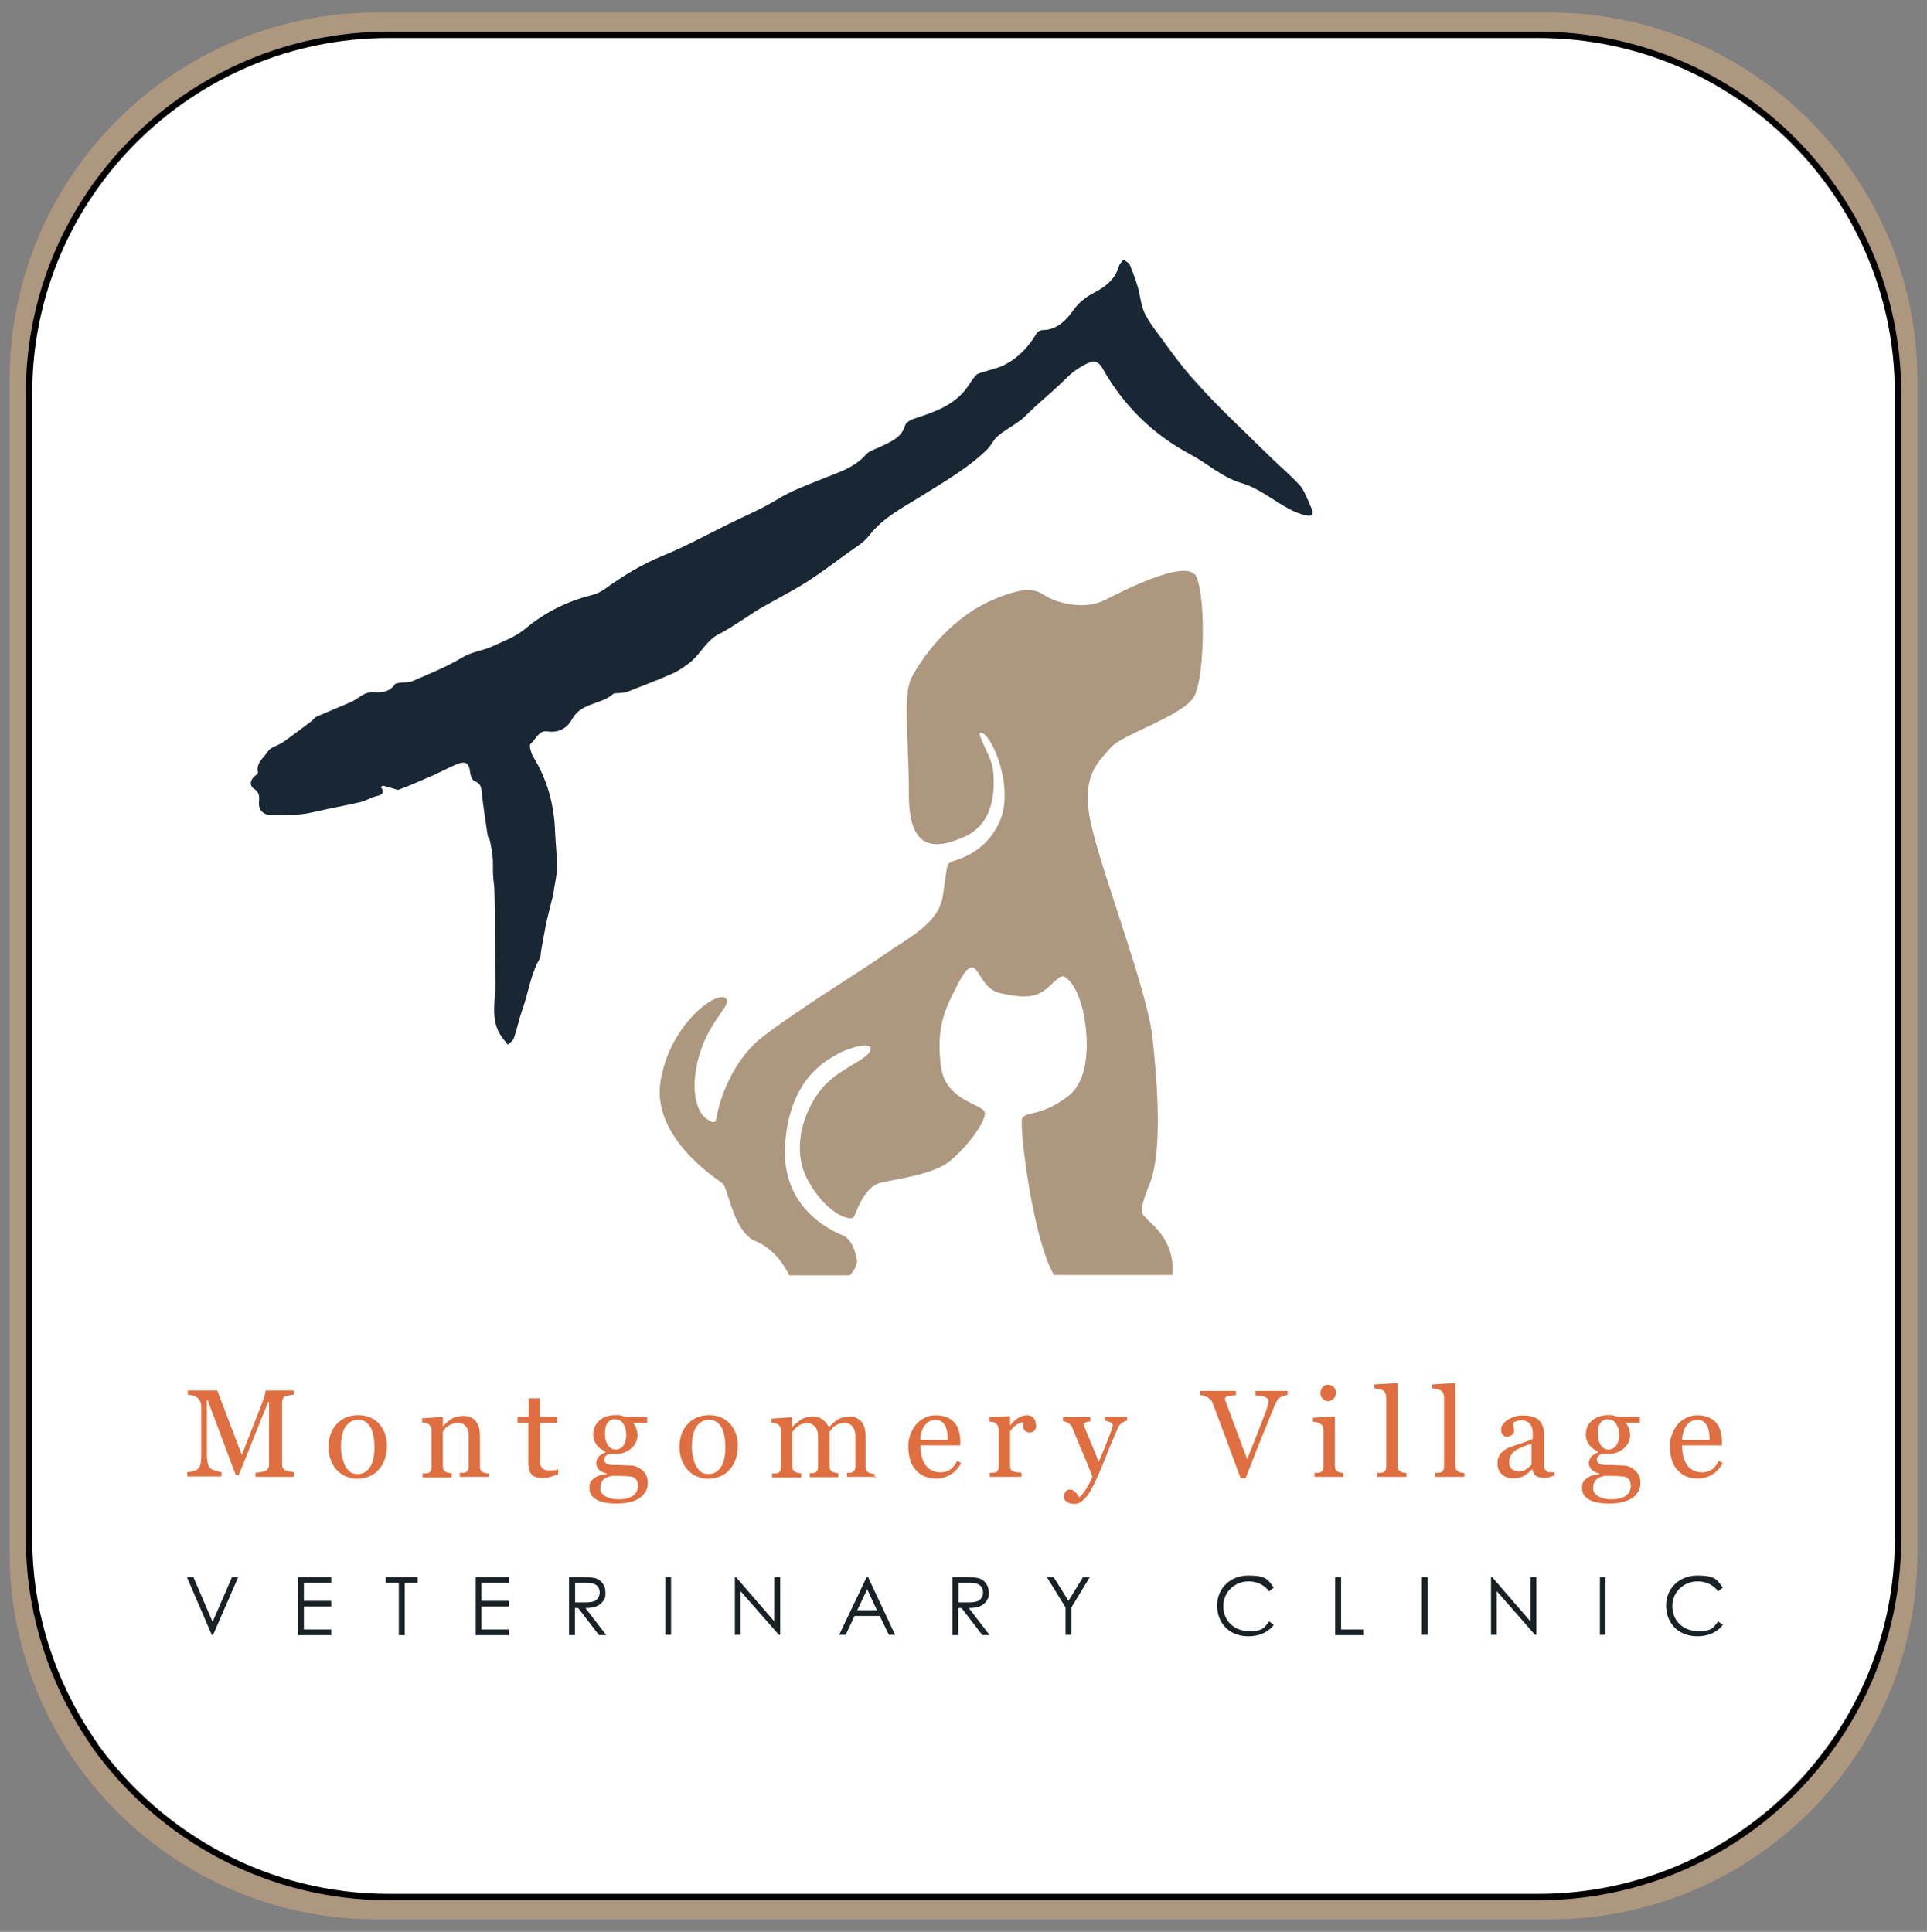 <?xml version="1.0" encoding="UTF-8"?>
<svg xmlns="http://www.w3.org/2000/svg" version="1.1" viewBox="0 0 302.09 302.91">
  <rect x="0" y="0" width="302.09" height="302.91" fill="#808080" stroke="none"/>
  <defs>
    <style>
      .cls-1 {
        fill: #fff;
        stroke: #000;
        stroke-miterlimit: 10;
      }

      .cls-2 {
        fill: #182126;
      }

      .cls-3 {
        fill: #192633;
      }

      .cls-4 {
        fill: #df6f40;
      }

      .cls-5 {
        fill: #ae977f;
      }
    </style>
  </defs>
  <!-- Generator: Adobe Illustrator 28.7.8, SVG Export Plug-In . SVG Version: 1.2.0 Build 200)  -->
  <g>
    <g id="Layer_2">
      <path class="cls-5" d="M242.9,1.96H59.1C27.3,1.96,1.5,27.76,1.5,59.56v183.9c0,10.9,3.1,21,8.3,29.7.8,1.3,1.6,2.6,2.5,3.8,10.4,14.5,27.5,24,46.8,24h183.9c31.8,0,57.6-25.8,57.6-57.6V59.56c-.1-31.8-25.9-57.6-57.7-57.6Z"/>
      <path class="cls-1" d="M241.15,5.46H60.95C29.85,5.46,4.55,30.66,4.55,61.66v179.6c0,10.6,3,20.5,8.1,29,.8,1.3,1.6,2.5,2.4,3.7,10.3,14.2,27,23.5,45.9,23.5h180.2c31.2,0,56.4-25.2,56.4-56.2V61.66c0-31-25.3-56.2-56.4-56.2Z"/>
      <g>
        <path class="cls-3" d="M59.54,123.19c.89,1.1.42,1.44-.55,1.65-.85.21-1.65.72-2.5.93-1.61.38-3.22.68-4.83,1.02-1.48.3-2.96.72-4.49.89-1.52.17-3.05.13-4.57.13-1.31,0-2.16-.8-1.99-2.16.08-.85,0-1.44-.76-1.95-.76-.51-.68-1.36.08-1.99.21-.17.55-.42.51-.59-.34-1.57.97-2.33,1.61-3.35.42-.68,1.57-.85,2.33-1.4,1.48-1.06,2.96-2.16,4.4-3.26.34-.25.55-.64.89-.76,1.82-.8,3.64-1.52,5.46-2.33.68-.3,1.27-.85,1.99-1.19.42-.21.97-.34,1.44-.3,1.31.08,2.5,0,3.35-1.23.13-.17.51-.21.8-.25.64-.08,1.36,0,1.95-.25,2.63-1.14,5.29-2.2,7.75-3.68,1.52-.93,3.18-1.06,4.7-1.74,1.82-.85,3.81-1.57,5.29-2.84,3.05-2.54,6.48-4.24,10.29-5.21.68-.17,1.4-.47,1.99-.89,2.88-2.08,5.89-3.94,9.19-5.29,3.47-1.4,6.78-3.22,10.12-4.87,2.63-1.31,5.38-2.46,7.88-3.98,2.12-1.31,4.36-2.12,6.65-3.05,2.5-1.06,5.29-1.74,7.24-3.98.47-.55,1.36-.8,2.08-1.14,1.65-.8,3.47-1.4,4.07-3.47.13-.42.8-.8,1.27-.97,3.22-1.06,6.44-2.08,8.51-5.04.42-.64.85-1.31,1.36-1.86.3-.3.85-.34,1.27-.51,1.02-.34,2.12-.55,3.05-1.02,2.24-1.1,3.85-2.84,5.12-4.96.17-.3.64-.55.97-.55,1.86,0,3.18-1.06,4.28-2.41.47-.59.89-1.27,1.44-1.78.59-.55,1.27-1.1,1.99-1.48,1.91-.97,3.6-2.12,4.24-4.36.13-.38.47-.68.72-1.02.34.25.8.47.97.8.47,1.1.89,2.24,1.23,3.39.42,1.4.51,2.96,1.14,4.28.85,1.69,2.12,3.18,3.22,4.74.64.89,1.31,1.78,1.99,2.67.59.76,1.19,1.52,1.82,2.24,1.27,1.44,2.58,2.88,3.94,4.28,1.4,1.44,2.84,2.84,4.28,4.24,1.52,1.48,3.05,2.96,4.57,4.45,1.48,1.44,3.05,2.75,4.45,4.28.64.68.93,1.61,1.36,2.46.21.38.3.8.51,1.19.38.76.13,1.31-.68,1.14-1.02-.21-1.99-.59-2.92-1.1-2.5-1.36-4.74-3.26-7.41-4.02-3.09-.93-5.34-3.09-8.05-4.53-5.84-3.09-10.46-7.67-13.72-13.47-.55-.97-1.19-1.31-2.29-.8-1.36.64-2.54,1.48-3.6,2.58-1.52,1.52-3.22,2.92-4.83,4.4-.76.68-1.4,1.44-2.2,2.03-1.14.85-2.41,1.52-3.47,2.41-.68.55-1.02,1.44-1.65,2.08-3.01,2.96-6.69,5.04-10.25,7.28-2.96,1.86-6.14,3.43-8.34,6.31-.8,1.06-2.08,1.78-3.18,2.58-2.16,1.57-4.28,3.18-6.52,4.62-2.29,1.44-4.7,2.67-7.07,4.02-1.06.59-2.03,1.31-3.05,1.95-1.23.76-2.41,1.61-3.73,2.24-1.82.97-2.71,2.84-4.15,4.15-.93.8-1.99,1.52-3.09,2.03-2.29,1.02-4.7,1.91-7.03,2.84-.38.13-.8.17-1.19.21-.34.04-.85-.04-1.06.13-1.91,1.74-5.04,1.31-6.48,4.02-.68,1.27-2.03,2.16-3.85,1.86-1.36-.21-1.78,1.27-2.63,1.95-.25.21.08,1.44.42,2.03,2.24,3.64,3.3,7.58,3.43,11.82.08,1.82.3,3.64.3,5.46,0,1.27-.34,2.54-.51,3.77-.08.59-.25,1.19-.38,1.74-.3,1.23-.64,2.5-.89,3.73-.25,1.31-.47,2.63-.72,3.94-.08.38,0,.85-.21,1.19-1.44,2.5-1.78,5.42-2.75,8.09-.51,1.44-.8,2.96-1.31,4.4-.13.38-.59.68-.93,1.02-.3-.38-.59-.76-.89-1.14-2.03-2.75-.97-5.89-1.06-8.89-.08-2.12-.04-4.28-.08-6.4,0-2.54,0-5.08-.08-7.62,0-.85-.17-1.69-.21-2.54s0-1.69-.04-2.5c-.08-.97-.25-1.99-.47-2.96-.04-.25-.3-.51-.34-.76-.34-2.24-.68-4.49-.93-6.73-.08-.8-.13-1.44-1.1-1.78-.38-.13-.68-.89-.72-1.4-.13-1.4-.68-1.82-1.99-1.31-1.23.51-2.41,1.14-3.6,1.69-1.82.8-3.68,1.61-5.55,2.33-.3.13-.76-.17-1.19-.25-.47-.13-.89-.25-1.36-.38-.13.08-.25.17-.38.25l-.08-.21Z"/>
        <path class="cls-5" d="M187.24,90.07c-1.86-2.16-10.88,2.41-14.06,4.02-3.13,1.61-7.2.42-8.72-.34-1.52-.72-2.41-2.58-9.19.47-6.78,3.05-11.14,9.53-12.45,12.2-1.27,2.67-.34,9.78-.34,18.17s3.64,8.89,8.72,6.61c5.08-2.24,4.74-8.39,4.45-10.67-.34-2.24-3.22-6.44-1.52-5.51,1.69.97,4.91,8.81,2.5,13.98s-7.03,5.8-7.67,6.23-.47.72-1.14,5.17c-.64,4.45-5.42,6.61-9.19,9.28-3.81,2.67-13.17,8.39-18.89,12.75-5.72,4.36-7.28,11.77-7.41,12.83-.17,1.06-.8.8-1.86-.08s-2.5-4.11-.8-9.87c1.69-5.72,5.59-8.09,3.9-8.89-1.65-.8-8.72,4.53-10.04,13.26-1.27,8.72,8.72,15.08,9.7,15.84.97.72,1.69,7.67,5.25,9.11s5.25,5.34,5.25,5.34h9.49c.64-.68,1.23-1.61,1.1-2.5-.34-1.86-1.06-3.22-2.12-3.73-1.06-.47-9.87-3.81-9.11-14.36.72-10.59,6.86-13.26,8.13-14.06,1.27-.8,5.59-2.24,5.25-.72-.34,1.52-4.53,2.75-7.2,5.59-2.8,2.96-5.59,9.53-2.58,14.95,3.01,5.42,6.69,6.31,7.12,5.72s1.52-4.74,4.28-5.42c2.75-.64,7.92-1.23,10.59-3.22,2.67-2.03,5.76-6.14,5.72-7.67,0-1.48-6.23-1.74-6.9-7.37-.72-5.63.55-8.56,1.65-10.88,1.23-2.5,2.41-4.96,3.43-4.57,1.02.38,1.57,3.47,4.32,4.02,1.86.38,4.24.89,6.06,0,1.82-.93,2.92-2.88,3.77-2.63.72.21,2.12,1.65,2.96,5.04.85,3.39,1.57,10.76-2.2,13.68-4.45,3.43-6.78,2.29-7.28,3.64-.38,1.06,1.52,18.17,5,24.44h18.59c.47-5.51-3.47-8.09-4.02-8.81-.55-.72-1.61-.47.42-5.42,2.03-4.91,1.27-15.67.47-23-.8-7.33-7.58-24.78-9.53-33.04-1.95-8.22,1.23-10.25,2.92-12.37s11.48-5,13.17-8.13,1.86-17.03,0-19.23l.04.17Z"/>
      </g>
      <g>
        <path class="cls-4" d="M46.03,231.57h-5.97v-.68c.21,0,.51,0,.85-.08s.55-.08.72-.17c.21-.13.34-.25.42-.42s.13-.34.13-.59v-9.83h-.13l-4.62,11.48h-.47l-4.4-11.73h-.13v8.05c0,.76.04,1.36.13,1.78s.25.68.47.89c.13.13.42.25.85.38s.72.17.85.17v.68h-5.38v-.68c.3,0,.59-.08.89-.13.3-.08.55-.17.72-.3.21-.17.38-.47.47-.8.08-.38.13-.97.13-1.86v-6.9c0-.38-.04-.72-.13-.97s-.21-.47-.42-.64-.42-.3-.72-.38c-.3-.08-.55-.13-.85-.13v-.68h4.62l3.85,10.12,3.3-8.47c.13-.3.21-.64.3-.97s.13-.55.13-.68h4.4v.68c-.17,0-.42,0-.68.08-.3.04-.47.08-.59.13-.21.08-.38.21-.42.38s-.13.38-.13.59v9.74c0,.21,0,.42.13.55s.21.3.42.38c.13.08.3.13.59.17s.51.08.68.08v.76Z"/>
        <path class="cls-4" d="M60.64,226.78c0,.68-.08,1.31-.3,1.95s-.51,1.19-.89,1.61c-.42.51-.93.89-1.52,1.14s-1.23.38-1.95.38-1.14-.13-1.69-.34-1.02-.55-1.44-.97-.72-.93-.97-1.57c-.25-.59-.38-1.31-.38-2.08,0-1.48.42-2.67,1.27-3.6s1.99-1.4,3.35-1.4,2.41.42,3.26,1.31,1.27,2.08,1.27,3.52v.04ZM58.7,226.78c0-.47-.04-.97-.13-1.52s-.25-.97-.42-1.36c-.21-.38-.47-.72-.8-.93-.34-.25-.72-.34-1.23-.34s-.89.13-1.27.38c-.34.25-.64.55-.85.97-.21.38-.34.85-.42,1.31s-.13.97-.13,1.44.04,1.19.17,1.69.25.97.47,1.4.51.72.8.97.72.34,1.23.34c.8,0,1.44-.38,1.91-1.14.47-.76.68-1.82.68-3.18v-.04Z"/>
        <path class="cls-4" d="M76.65,231.57h-4.57v-.64h.47c.17,0,.34,0,.42-.08.17-.04.3-.17.38-.3s.13-.34.13-.55v-4.83c0-.68-.17-1.19-.47-1.52-.3-.38-.68-.55-1.14-.55s-.64.04-.93.17c-.3.08-.51.21-.76.38-.21.13-.38.3-.51.47-.13.17-.21.3-.25.42v5.38c0,.21.04.38.13.55.08.13.21.25.38.34.13.04.3.13.42.13.17,0,.3.04.47.08v.64h-4.57v-.64h.47c.17,0,.3,0,.42-.08.17-.04.3-.17.38-.3.08-.13.13-.34.13-.55v-5.8c0-.21-.04-.42-.13-.59s-.21-.34-.38-.42c-.13-.08-.25-.13-.42-.17-.17,0-.34-.04-.55-.08v-.64l3.13-.21.13.13v1.31h.04c.17-.17.34-.34.55-.55s.42-.38.64-.51c.25-.17.51-.3.85-.38.34-.08.68-.17,1.1-.17.89,0,1.57.3,1.99.85s.64,1.31.64,2.24v4.87c0,.21,0,.38.13.55.08.13.21.25.38.34.17.04.3.13.38.13.13,0,.25.04.47.04v.64l.08-.08Z"/>
        <path class="cls-4" d="M87.5,231.14c-.42.17-.8.3-1.19.42-.38.13-.8.17-1.36.17-.8,0-1.36-.21-1.65-.59-.34-.38-.47-.97-.47-1.69v-6.35h-1.69v-.93h1.74v-2.92h1.74v2.92h2.71v.93h-2.67v6.23c0,.25.08.51.21.68.08.17.25.34.47.42s.47.13.8.13.38,0,.72-.04c.3,0,.51-.08.64-.13v.76Z"/>
        <path class="cls-4" d="M100.75,230.59c.25.25.47.51.59.8.13.3.21.68.21,1.14s-.08.89-.3,1.27-.51.72-.89,1.02c-.42.3-.93.55-1.52.68-.59.17-1.31.25-2.2.25-1.44,0-2.5-.21-3.18-.64-.72-.42-1.06-1.02-1.06-1.82s.25-1.14.76-1.52,1.14-.59,1.95-.59v-.13c-.17-.04-.38-.13-.59-.21s-.38-.17-.51-.3c-.17-.13-.3-.3-.38-.47s-.17-.42-.17-.68.13-.64.34-.93c.25-.3.59-.51,1.1-.72v-.13c-.59-.3-1.1-.64-1.4-1.1-.34-.47-.51-.97-.51-1.57,0-.89.34-1.61.97-2.2s1.52-.85,2.54-.85.55,0,.85.08.55.13.85.21h3.26v.93h-2.2c.25.34.42.64.51.97.13.34.17.64.17.97,0,.8-.34,1.52-1.02,2.08s-1.44.85-2.33.85h-1.14c-.13.04-.3.13-.47.3s-.25.3-.25.55.08.42.21.55.3.21.47.25c.17.04.38.08.64.08h.76c.3,0,.68,0,1.14.04.47,0,.85.04,1.02.04.3,0,.59.08.89.21.3.13.55.3.8.51l.08.04ZM99.99,232.88c0-.34-.08-.64-.25-.89-.17-.21-.42-.38-.76-.47-.17,0-.55-.04-1.1-.08-.55,0-1.19-.04-1.91-.04-.68.13-1.19.34-1.44.68-.3.3-.42.72-.42,1.23s.04.42.13.64.25.38.51.55c.21.17.51.3.89.42s.85.17,1.36.17c.93,0,1.65-.17,2.2-.55.55-.34.8-.89.8-1.65h0ZM98.17,225c0-.76-.17-1.31-.47-1.78-.3-.42-.72-.68-1.27-.68s-.55.04-.76.17-.38.3-.51.51-.21.47-.25.76c-.04.3-.08.59-.08.89,0,.72.17,1.27.47,1.74.3.42.72.68,1.19.68s.97-.21,1.27-.68.42-1.02.42-1.65v.04Z"/>
        <path class="cls-4" d="M115.66,226.78c0,.68-.08,1.31-.3,1.95s-.51,1.19-.89,1.61c-.42.51-.93.89-1.52,1.14-.59.25-1.23.38-1.95.38s-1.14-.13-1.69-.34-1.02-.55-1.44-.97-.72-.93-.97-1.57c-.25-.59-.38-1.31-.38-2.08,0-1.48.42-2.67,1.27-3.6s1.99-1.4,3.35-1.4,2.41.42,3.26,1.31,1.27,2.08,1.27,3.52v.04ZM113.71,226.78c0-.47-.04-.97-.13-1.52s-.25-.97-.42-1.36c-.21-.38-.47-.72-.8-.93-.34-.25-.72-.34-1.23-.34s-.89.13-1.27.38c-.34.25-.64.55-.85.97-.21.38-.34.85-.42,1.31s-.13.97-.13,1.44.04,1.19.17,1.69.25.97.47,1.4.51.72.8.97.72.34,1.23.34c.8,0,1.44-.38,1.91-1.14.47-.76.68-1.82.68-3.18v-.04Z"/>
        <path class="cls-4" d="M137.35,231.57h-4.57v-.64h.42c.17,0,.3,0,.38-.08.17-.04.3-.17.38-.3.08-.13.13-.34.13-.55v-4.83c0-.68-.17-1.19-.47-1.52s-.68-.55-1.14-.55-.59.04-.89.13c-.25.08-.51.21-.76.38-.17.13-.34.3-.47.47s-.21.3-.3.42v5.42c0,.21,0,.42.13.55.08.13.21.25.38.34.13.04.3.08.38.13.13,0,.25.04.47.04v.64h-4.49v-.64h.42c.13,0,.25,0,.38-.08.17-.04.3-.17.38-.3.08-.13.13-.34.13-.55v-4.83c0-.68-.17-1.19-.47-1.52s-.68-.55-1.14-.55-.59.04-.89.13c-.25.08-.51.21-.76.42-.17.13-.34.3-.47.47s-.21.3-.3.38v5.38c0,.21.04.38.13.55.08.13.21.25.38.34.13.04.25.13.42.13s.3.04.47.08v.64h-4.57v-.64h.47c.17,0,.3,0,.42-.08.17-.04.3-.17.38-.3s.13-.34.13-.55v-5.8c0-.21-.04-.38-.13-.55s-.21-.3-.38-.42c-.13-.08-.25-.13-.47-.17-.17-.04-.38-.08-.55-.08v-.64l3.13-.21.13.13v1.36h.08c.17-.17.34-.34.59-.55.21-.21.42-.38.64-.51.21-.17.51-.3.85-.38.34-.08.68-.17,1.1-.17.59,0,1.14.17,1.57.51.42.34.76.72.93,1.19l.59-.59c.17-.17.42-.34.68-.55.25-.17.51-.3.85-.38.34-.08.68-.17,1.1-.17.8,0,1.4.25,1.86.76.47.51.68,1.31.68,2.41v4.74c0,.21,0,.42.13.55.08.13.21.25.38.34.13.04.3.08.42.13.13,0,.3.04.47.04v.64l.25-.13Z"/>
        <path class="cls-4" d="M150.69,229.37c-.38.76-.93,1.36-1.57,1.78-.68.42-1.4.68-2.29.68s-1.4-.13-1.99-.38c-.55-.25-1.02-.64-1.4-1.1s-.64-.97-.8-1.61c-.17-.59-.25-1.27-.25-1.95s.08-1.19.3-1.78c.21-.59.47-1.1.85-1.57s.8-.8,1.36-1.1,1.14-.42,1.82-.42,1.27.13,1.78.34.89.51,1.19.89c.3.34.51.76.64,1.27.13.47.21,1.02.21,1.57v.64h-6.23c0,.64.04,1.19.17,1.69s.3.93.55,1.31c.25.38.55.68.97.89.38.21.89.34,1.44.34s1.06-.13,1.44-.38c.42-.25.8-.72,1.19-1.44l.68.42-.04-.08ZM148.57,225.77c0-.34,0-.72-.08-1.14-.04-.42-.17-.76-.3-1.02-.13-.3-.34-.51-.59-.72-.25-.17-.59-.25-.97-.25-.68,0-1.23.3-1.65.85s-.68,1.31-.72,2.33h4.32v-.04Z"/>
        <path class="cls-4" d="M162.46,223.39c0,.34-.08.59-.25.85s-.42.38-.72.38-.64-.08-.8-.3c-.17-.17-.3-.38-.3-.59v-.38c0-.13.04-.21.04-.34-.3,0-.64.13-1.06.38-.38.25-.72.59-1.02,1.02v5.46c0,.21.04.42.13.55.08.13.21.25.42.3.17.04.38.13.59.13.25,0,.47.04.64.08v.64h-4.96v-.64h.47c.17,0,.3,0,.42-.08.17-.04.3-.17.38-.3.08-.13.13-.34.13-.55v-5.8c0-.21-.04-.38-.13-.59s-.21-.34-.38-.47c-.13-.08-.25-.13-.42-.17-.17,0-.34-.04-.55-.08v-.64l3.13-.21.13.13v1.31h.04c.38-.51.85-.89,1.31-1.19.47-.25.93-.38,1.31-.38s.72.13.97.38.38.59.38,1.06l.08.04Z"/>
        <path class="cls-4" d="M166.82,234.62c0-.3.08-.59.25-.76.17-.21.38-.3.64-.3s.38,0,.51.13c.13.08.3.17.38.3.08.08.21.21.3.38.13.17.21.3.25.42.3-.17.68-.64,1.14-1.36s.76-1.36.97-1.91c-.59-1.48-1.14-2.84-1.65-4.02-.51-1.19-1.02-2.41-1.52-3.68-.13-.3-.34-.51-.59-.68-.3-.17-.55-.25-.85-.3v-.64h4.28v.68c-.17,0-.42.04-.68.13-.25.08-.38.17-.38.25s0,.08.04.17c0,.08.04.17.08.25.25.64.59,1.52,1.1,2.71s.89,2.12,1.14,2.84c.3-.68.59-1.4.89-2.12s.64-1.57,1.02-2.58c.04-.13.13-.3.17-.51.08-.21.13-.38.13-.55s-.13-.34-.42-.47c-.3-.13-.55-.21-.8-.25v-.59h3.47v.59c-.17,0-.42.13-.76.34-.3.17-.55.47-.68.8-.76,1.74-1.44,3.35-1.99,4.79-.59,1.44-1.02,2.5-1.36,3.18-.38.89-.76,1.57-1.06,2.08-.3.51-.64.89-.93,1.19-.3.25-.55.47-.8.55-.25.08-.47.13-.72.13-.51,0-.89-.13-1.19-.34-.3-.25-.42-.51-.42-.8l.04-.04Z"/>
        <path class="cls-4" d="M201.89,218.73c-.17,0-.38.04-.59.13-.25.08-.42.13-.59.25-.21.13-.38.3-.51.51-.13.21-.25.47-.38.76-.42,1.02-1.06,2.58-1.91,4.7s-1.74,4.36-2.63,6.69h-.8c-.93-2.46-1.78-4.83-2.63-7.12s-1.44-3.81-1.74-4.62c-.08-.21-.17-.38-.3-.51-.13-.17-.3-.3-.51-.42s-.38-.17-.55-.25-.38-.08-.59-.08v-.68h5.59v.68c-.47,0-.89.08-1.19.13-.34.08-.51.21-.51.38v.25c0,.08.04.17.08.21.25.64.64,1.65,1.14,3.05.51,1.4,1.27,3.39,2.24,6.01.47-1.19,1.02-2.54,1.65-4.15s1.06-2.71,1.27-3.3.34-.97.38-1.19c0-.21.04-.38.04-.55s-.08-.25-.21-.38c-.13-.08-.3-.17-.51-.25-.21-.04-.42-.13-.64-.13s-.42-.04-.68-.08v-.68h5.04v.68-.04Z"/>
        <path class="cls-4" d="M210.62,231.57h-4.53v-.64h.47c.17,0,.3,0,.42-.08.17-.04.3-.17.38-.3.08-.13.13-.34.13-.55v-5.8c0-.21-.04-.38-.13-.55-.08-.17-.21-.3-.38-.42-.13-.08-.3-.13-.51-.21-.21-.04-.42-.08-.64-.08v-.64l3.3-.21.13.13v7.67c0,.21.04.42.13.55.08.13.21.25.38.34.13.04.25.08.42.13.13,0,.3.04.42.08v.64-.04ZM209.43,218.35c0,.38-.13.68-.34.93s-.55.42-.89.42-.59-.13-.85-.38-.34-.55-.34-.89.13-.64.34-.93.51-.38.85-.38.68.13.89.38.34.51.34.85Z"/>
        <path class="cls-4" d="M220.48,231.57h-4.57v-.64h.47c.17,0,.3,0,.42-.08.17-.04.3-.17.38-.3.08-.13.13-.34.13-.55v-10.88c0-.21-.04-.42-.13-.64-.08-.21-.21-.34-.38-.47-.13-.08-.34-.13-.64-.21-.3-.04-.55-.08-.72-.13v-.59l3.52-.21.13.13v12.88c0,.21,0,.42.13.55.08.13.21.25.38.34.13.04.3.13.42.13s.3.04.47.08v.64-.04Z"/>
        <path class="cls-4" d="M229.55,231.57h-4.57v-.64h.47c.17,0,.3,0,.42-.08.17-.04.3-.17.38-.3.08-.13.13-.34.13-.55v-10.88c0-.21-.04-.42-.13-.64-.08-.21-.21-.34-.38-.47-.13-.08-.34-.13-.64-.21-.3-.04-.55-.08-.72-.13v-.59l3.52-.21.13.13v12.88c0,.21,0,.42.13.55.08.13.21.25.38.34.13.04.3.13.42.13s.3.04.47.08v.64-.04Z"/>
        <path class="cls-4" d="M243.52,231.4c-.3.13-.55.21-.8.25-.21.08-.47.08-.76.08-.51,0-.89-.13-1.19-.34-.3-.21-.47-.55-.55-1.02h-.04c-.42.47-.85.8-1.31,1.06s-1.06.38-1.69.38-1.27-.21-1.74-.64-.68-.97-.68-1.69.04-.68.17-.97c.08-.3.25-.55.47-.76.17-.17.38-.34.64-.51.25-.17.51-.25.72-.34.3-.13.85-.3,1.74-.59.89-.3,1.44-.51,1.78-.68v-.93c0-.08,0-.25-.04-.47,0-.25-.13-.47-.21-.68-.13-.25-.3-.42-.55-.59s-.55-.25-.97-.25-.55.04-.8.13c-.25.08-.42.21-.51.3,0,.13,0,.3.08.55.04.25.08.47.08.68s-.08.42-.3.59-.47.3-.85.3-.55-.13-.68-.34c-.17-.21-.21-.47-.21-.76s.08-.55.3-.85c.21-.25.47-.51.8-.72.3-.17.64-.34,1.02-.47.42-.13.8-.17,1.19-.17s1.02,0,1.4.13c.38.08.76.21,1.06.47.34.25.55.55.72.97.17.38.25.93.25,1.57v4.7c0,.8.04.42.13.59.08.13.21.25.38.38.08.04.25.08.47.08h.64v.59l-.13-.04ZM240.18,226.36c-.55.17-1.02.3-1.4.47-.42.17-.76.34-1.14.55-.3.21-.55.47-.76.76-.17.3-.3.64-.3,1.06s.13.93.42,1.14.64.38,1.06.38.85-.13,1.19-.34.64-.47.85-.76v-3.3l.08.04Z"/>
        <path class="cls-4" d="M256.36,230.59c.25.25.47.51.59.8.13.3.21.68.21,1.14s-.08.89-.3,1.27-.51.72-.89,1.02c-.42.3-.93.55-1.52.68-.59.17-1.31.25-2.2.25-1.44,0-2.5-.21-3.18-.64-.72-.42-1.06-1.02-1.06-1.82s.25-1.14.76-1.52,1.14-.59,1.95-.59v-.13c-.17-.04-.38-.13-.59-.21s-.38-.17-.51-.3c-.17-.13-.3-.3-.38-.47s-.17-.42-.17-.68.13-.64.34-.93c.25-.3.59-.51,1.1-.72v-.13c-.59-.3-1.1-.64-1.4-1.1-.34-.47-.51-.97-.51-1.57,0-.89.34-1.61.97-2.2.68-.55,1.52-.85,2.54-.85s.55,0,.85.08.55.13.85.21h3.26v.93h-2.2c.25.34.42.64.51.97.13.34.17.64.17.97,0,.8-.34,1.52-1.02,2.08s-1.44.85-2.33.85h-1.14c-.13.04-.3.13-.47.3s-.25.3-.25.55.08.42.21.55.3.21.47.25c.17.04.38.08.64.08h.76c.3,0,.68,0,1.14.04.47,0,.85.04,1.02.04.3,0,.59.08.89.21.3.13.55.3.8.51l.08.04ZM255.64,232.88c0-.34-.08-.64-.25-.89-.17-.21-.42-.38-.76-.47-.17,0-.55-.04-1.1-.08-.55,0-1.19-.04-1.91-.04-.68.13-1.19.34-1.44.68-.3.3-.42.72-.42,1.23s.04.42.13.64.25.38.51.55c.21.17.51.3.89.42s.85.17,1.36.17c.93,0,1.65-.17,2.2-.55.55-.34.8-.89.8-1.65h0ZM253.82,225c0-.76-.17-1.31-.47-1.78-.3-.42-.72-.68-1.27-.68s-.55.04-.76.17-.38.3-.51.51-.21.47-.25.76c-.04.3-.08.59-.08.89,0,.72.17,1.27.47,1.74.3.42.72.68,1.19.68s.97-.21,1.27-.68c.3-.42.42-1.02.42-1.65v.04Z"/>
        <path class="cls-4" d="M270.08,229.37c-.38.76-.93,1.36-1.57,1.78-.68.42-1.4.68-2.29.68s-1.4-.13-1.99-.38c-.55-.25-1.02-.64-1.4-1.1-.38-.47-.64-.97-.8-1.61-.17-.59-.25-1.27-.25-1.95s.08-1.19.3-1.78c.21-.59.47-1.1.85-1.57s.8-.8,1.36-1.1,1.14-.42,1.82-.42,1.27.13,1.78.34.89.51,1.19.89c.3.34.51.76.64,1.27.13.47.21,1.02.21,1.57v.64h-6.23c0,.64.04,1.19.17,1.69.13.51.3.93.55,1.31s.55.68.97.89c.38.21.89.34,1.44.34s1.06-.13,1.44-.38c.42-.25.8-.72,1.19-1.44l.68.42-.04-.08ZM268,225.77c0-.34,0-.72-.08-1.14-.04-.42-.17-.76-.3-1.02-.13-.3-.34-.51-.59-.72-.25-.17-.59-.25-.97-.25-.68,0-1.23.3-1.65.85s-.68,1.31-.72,2.33h4.32v-.04Z"/>
      </g>
      <g>
        <path class="cls-2" d="M29.35,247.28h.97l3.01,7.03,3.05-7.03h.97l-3.94,9.06h-.21l-3.9-9.06h.04Z"/>
        <path class="cls-2" d="M46.75,247.28h5.17v.89h-4.28v2.84h4.28v.89h-4.28v3.6h4.28v.89h-5.17v-9.11Z"/>
        <path class="cls-2" d="M60.48,248.17v-.89h5v.89h-2.03v8.22h-.93v-8.22h-2.03Z"/>
        <path class="cls-2" d="M74.58,247.28h5.17v.89h-4.28v2.84h4.28v.89h-4.28v3.6h4.28v.89h-5.17v-9.11Z"/>
        <path class="cls-2" d="M89.23,247.28h2.08c.93,0,1.65.08,2.12.21.93.34,1.48,1.19,1.48,2.2s-.04.72-.25,1.14c-.47.93-1.4,1.31-2.88,1.31l3.26,4.24h-1.14l-3.26-4.24h-.51v4.24h-.93v-9.06l.04-.04ZM90.16,248.17v3.09h1.52c.8,0,1.4-.08,1.78-.38.34-.25.55-.72.55-1.19,0-.89-.59-1.52-1.99-1.52h-1.86Z"/>
        <path class="cls-2" d="M104.31,247.28h.89v9.06h-.89v-9.06Z"/>
        <path class="cls-2" d="M115.2,256.34v-9.06h.17l6.01,6.95v-6.95h.93v9.06h-.21l-6.01-6.86v6.86h-.93.04Z"/>
        <path class="cls-2" d="M136.08,247.28l4.24,9.06h-.97l-1.44-2.96h-3.94l-1.4,2.96h-1.02l4.32-9.06h.21ZM135.95,249.19l-1.57,3.3h3.09l-1.52-3.3Z"/>
        <path class="cls-2" d="M149.33,247.28h2.08c.93,0,1.65.08,2.12.21.93.34,1.48,1.19,1.48,2.2s-.04.72-.25,1.14c-.47.93-1.4,1.31-2.88,1.31l3.26,4.24h-1.14l-3.26-4.24h-.51v4.24h-.93v-9.06l.04-.04ZM150.26,248.17v3.09h1.52c.8,0,1.4-.08,1.78-.38.34-.25.55-.72.55-1.19,0-.89-.59-1.52-1.99-1.52h-1.86Z"/>
        <path class="cls-2" d="M167.03,252.02l-2.92-4.74h1.06l2.33,3.73,2.29-3.73h1.06l-2.88,4.74v4.32h-.93v-4.32Z"/>
        <path class="cls-2" d="M198.97,249.53c-.8-1.06-1.95-1.57-3.22-1.57-2.16,0-3.98,1.61-3.98,3.9s1.74,3.9,4.02,3.9,2.33-.51,3.18-1.52l.72.55c-.93,1.19-2.33,1.78-3.98,1.78-3.05,0-4.91-2.12-4.91-4.83s2.08-4.7,4.91-4.7,3.09.68,3.98,1.91l-.72.55v.04Z"/>
        <path class="cls-2" d="M209.35,247.28h.89v8.22h3.47v.89h-4.4v-9.06l.04-.04Z"/>
        <path class="cls-2" d="M222.9,247.28h.89v9.06h-.89v-9.06Z"/>
        <path class="cls-2" d="M233.74,256.34v-9.06h.17l6.01,6.95v-6.95h.93v9.06h-.21l-6.01-6.86v6.86h-.93.04Z"/>
        <path class="cls-2" d="M250.81,247.28h.89v9.06h-.89v-9.06Z"/>
        <path class="cls-2" d="M269.36,249.53c-.8-1.06-1.95-1.57-3.22-1.57-2.16,0-3.98,1.61-3.98,3.9s1.74,3.9,4.02,3.9,2.33-.51,3.18-1.52l.72.55c-.93,1.19-2.33,1.78-3.98,1.78-3.05,0-4.91-2.12-4.91-4.83s2.08-4.7,4.91-4.7,3.09.68,3.98,1.91l-.72.55v.04Z"/>
      </g>
    </g>
  </g>
</svg>